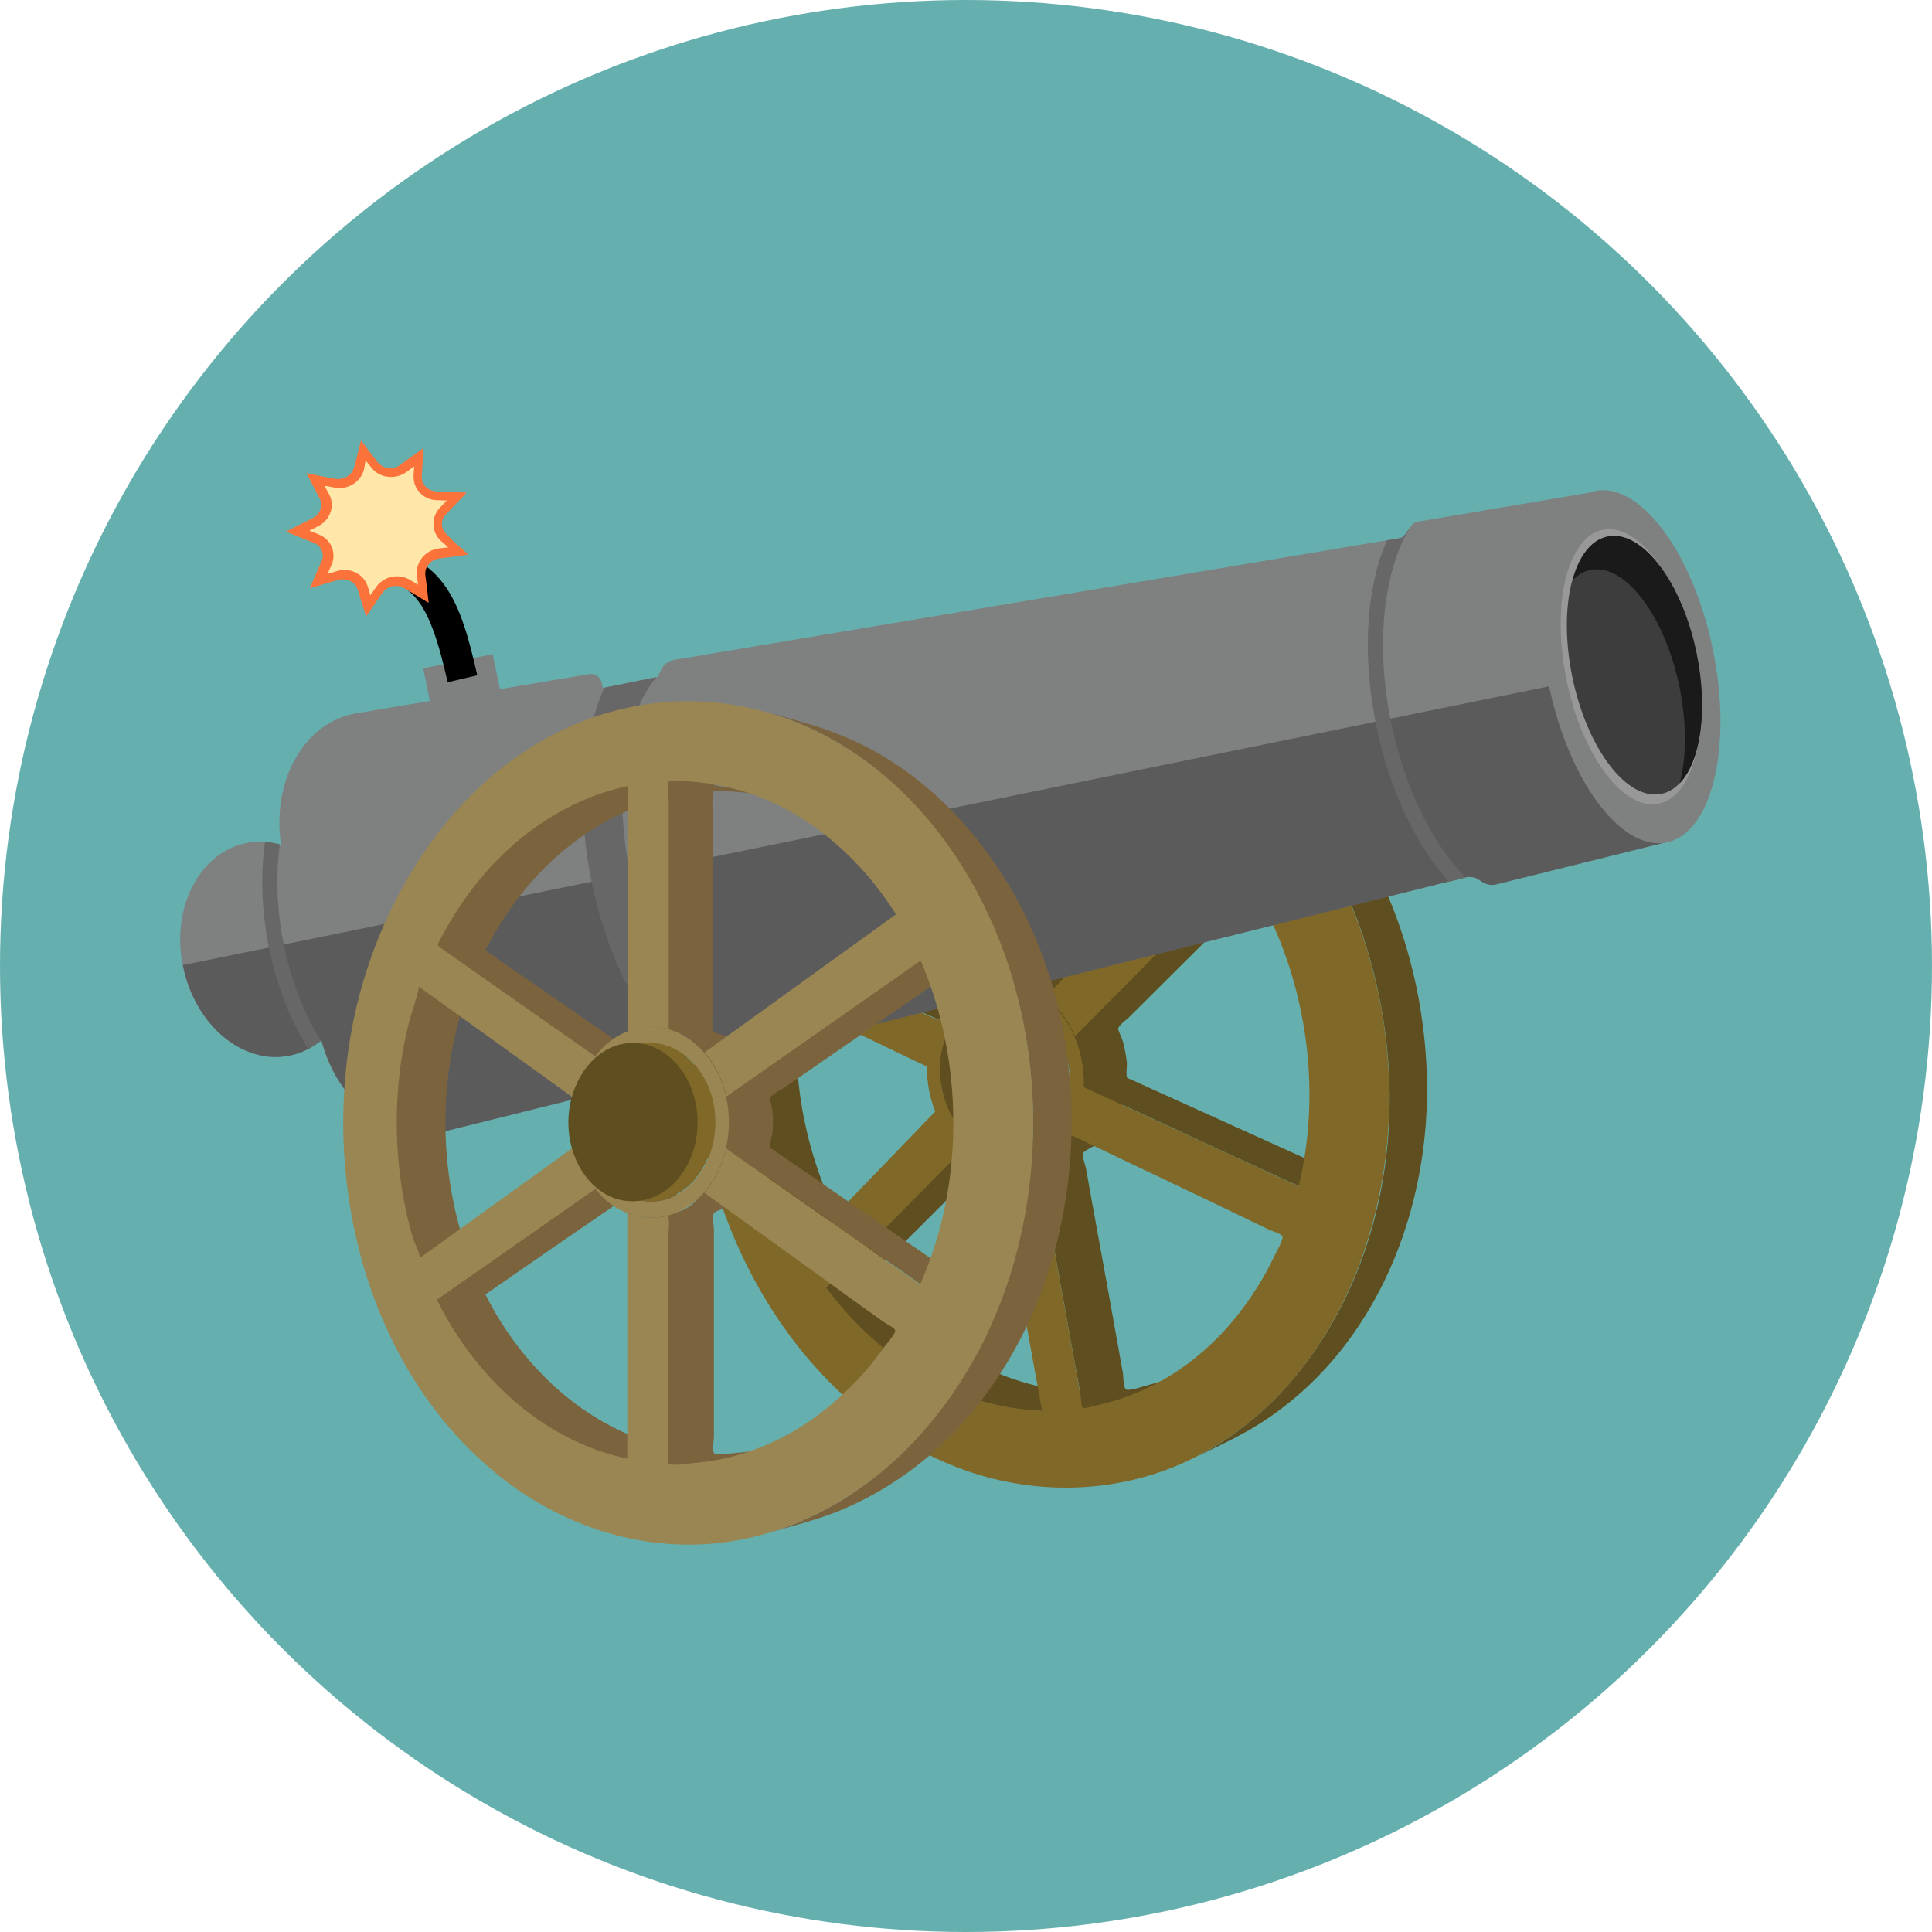 <?xml version="1.0" encoding="utf-8"?>
<!-- Generator: Adobe Illustrator 19.2.1, SVG Export Plug-In . SVG Version: 6.00 Build 0)  -->
<!DOCTYPE svg PUBLIC "-//W3C//DTD SVG 1.1//EN" "http://www.w3.org/Graphics/SVG/1.1/DTD/svg11.dtd">
<svg version="1.1" id="Ebene_2" xmlns="http://www.w3.org/2000/svg" xmlns:xlink="http://www.w3.org/1999/xlink" x="0px" y="0px"
	 viewBox="0 0 640 640" style="enable-background:new 0 0 640 640;" xml:space="preserve">
<style type="text/css">
	.st0{fill:#65B0AF;}
	.st1{fill:#5F4E1F;}
	.st2{fill:#806828;}
	.st3{fill:#7F8080;}
	.st4{fill:#5C5B5C;}
	.st5{fill:#989898;}
	.st6{fill:#3D3D3D;}
	.st7{fill:#1A1A1A;}
	.st8{fill:#676767;}
	.st9{fill:#FFE7A9;}
	.st10{fill:#FC723B;}
	.st11{fill:#7B633D;}
	.st12{fill:#998653;}
</style>
<circle class="st0" cx="320" cy="320" r="320"/>
<g>
	<path class="st1" d="M391.4,455c-3.7,1.6-7.5,2.9-11.3,3.9c-1.2,0.3-6.4,2.1-7.2,1.3c-0.7-0.7-0.8-4.2-0.9-5.2
		c-1.5-8.6-3.1-17.1-4.6-25.7c-1.9-10.3-3.7-20.5-5.6-30.8c-0.7-3.7-1.3-7.4-2-11.2c-0.2-1.2-1.4-4.2-1-5.3c0.3-0.8,3.3-2.1,4.2-2.8
		c1.8-1.4,3.4-3.1,4.8-5c1.8-2.5,3.2-5.3,4.1-8.2c11.8,5.5,23.6,10.9,35.4,16.4c6.5,3,13.1,6,19.6,9c1.1,0.5,2.2,1,3.3,1.5
		c1.3,0.6,2.7,1.2,4,1.8c0.7,0.3,3.7,1.2,4,1.8c0.4,0.7-1.4,4.3-1.6,5.1c-0.3,1.1-0.6,3.3-1.4,4.1c-1.1,1-4.1,1.5-5.6,2
		c-1.6,0.5-3.1,1.1-4.7,1.6c2.2,1.1,4.5,2.1,6.7,3.2c1.5,0.7,1.5,0.5,3.2-0.1c2.9-1.1,5.8-2.2,8.7-3.2c1.6-0.6,2-0.5,2.6-1.9
		c1.1-2.5,1.8-5.4,2.6-8.1c0.4-1.4,0.9-2.7,1.3-4.1c0.2-0.5,1-2.2,0.9-2.7c-0.3-1-4.4-2.2-5.6-2.8c-0.9-0.4-1.7-0.8-2.6-1.2
		c-19.3-8.7-38.6-17.5-57.9-26.2c-3.4-1.5-6.8-3.1-10.1-4.6c-0.3-0.1-1.2-0.4-1.3-0.6c-0.5-0.8,0-3.9-0.1-5
		c-0.2-1.8-0.5-3.6-0.9-5.4c-0.2-0.9-0.5-1.8-0.8-2.7c-0.2-0.5-1.3-2.8-1.2-3.2c0.3-1.2,3.2-3.2,4-4.1
		c15.8-15.8,31.7-31.5,47.5-47.3c1.4-1.4,2.9-2.9,4.3-4.3c0.8-0.8,4.4-3.5,4.5-4.6c0-1.1-3.3-4.2-4-5c-1.8-2.3-3.7-4.6-5.5-6.9
		c-1-1.2-0.8-1.2-2.4-1.2c-3.1,0-6.1,0-9.2,0c-1.9,0-2.8-0.4-4.1,1c-1.7,1.8-3.5,3.6-5.2,5.4c3.2-0.1,7.1-0.8,10.2-0.2
		c2.3,0.4,4.5,4.5,5.9,6.5c0.8,1.2,0.9,0.9-0.2,2c-1.4,1.4-2.9,2.9-4.3,4.3c-0.8,0.8-1.7,1.7-2.5,2.5c-10.9,11-21.7,21.9-32.6,32.9
		c-3.7,3.8-7.4,7.5-11.1,11.3c-3.7-4.6-8.6-8.2-14.4-9.7c-0.6-0.2-2.7-0.2-3.2-0.5c-0.3-0.2-0.1-0.3-0.3-0.7c-1-2-1-5.3-1.4-7.5
		c-3.6-20-7.2-40.1-10.9-60.1c-0.5-2.9-1.7-6.2-1.6-9.1c0-1.6-0.3-1,2.2-1.4c5.5-1,11.2-1.3,16.8-1c-3-0.1-6-0.3-9-0.4
		c-1.6-0.1-3.1-0.2-4.7-0.2c-1.4-0.1-5.3,0.5-5.9-0.2c-1.3-1.2,0.1-5.4-1.3-6.5c-0.5-0.4-2.8-0.2-3.4-0.2c-2-0.1-3.9-0.2-5.9-0.4
		c-2.1-0.1-4.5-0.6-6.6-0.2c-3.4,0.7-6.9,2.1-10.2,3.2c-0.4,0.1-2.1,0.4-2.4,0.7c-0.3,0.5,0.7,3.7,0.8,4.3c0.2,1,1.2,3.7,0.8,4.7
		c-0.2,0.5-2,1-2.7,1.3c-1.8,0.8-3.6,1.7-5.3,2.6c-19.6,10.7-33.7,29.3-41.6,49.9c-0.4,1-1.2,5.1-2,5.8c-0.7,0.5-3.2,0.2-4.1,0.3
		c-0.7,0-3-0.2-3.6,0.3c-0.5,0.5-0.6,2.7-0.7,3.3c-0.4,1.8-0.8,3.7-1.2,5.5c-0.3,1.3-1.3,3.7-1.1,5c0.3,2.2,4.6,1.9,6,3.6
		c0.7,0.9,0,3-0.2,4.3c-0.3,2-0.5,3.9-0.6,5.9c-0.3,3.8-0.5,7.6-0.5,11.4c0,8.7,0.9,17.3,2.5,25.9c1.9,9.8,4.8,19.3,8.8,28.4
		c1.2,2.9,2.6,5.7,4,8.5c0.3,0.6,2.4,3.5,2.2,4.1c-0.1,0.3-0.8,0.9-1.1,1.1c-0.9,0.9-3.2,2.5-3.6,3.8c-0.3,0.8,0.2,1,0.7,1.9
		c2,3.1,4,6.2,6,9.3c0.3,0.4,0.7,1.5,1.2,1.6c1.1,0.3,3.8-1.1,4.9-1.4c2-0.6,2.1-1,3.5,0.7c1.4,1.8,2.9,3.5,4.5,5.2
		c3.3,3.5,6.8,6.9,10.5,10c11.1,9.2,24.2,16.2,38.3,19.4c4,0.9,8,1.5,12.1,1.7c0.8,0.1,2.4-0.2,2.9,0.3c0.7,0.8,0.7,4.1,0.9,5.2
		c0.1,0.6,0.2,3.4,0.7,3.7c0.4,0.3,2.4-0.1,2.9-0.1c3.4-0.2,7,0,10.3-0.6c2.1-0.4,4.3-1.7,6.3-2.6c1.7-0.8,3.4-1.5,5.1-2.3
		c0.6-0.3,2.9-0.9,3.2-1.4c0.3-0.5-0.4-2.6-0.6-3.2c-0.1-0.6-0.7-2.1-0.5-2.8c0.2-0.8,0.6-0.7,1.6-1.1c2.9-1.1,5.8-2.4,8.6-3.7
		C386.2,457.2,388.8,456.1,391.4,455z M268.8,309.8c7.7-26,25.2-49.8,50.6-60.6c4,21.9,7.9,43.9,11.9,65.8c0.6,3.1,1.1,6.2,1.7,9.3
		c-4.8,0.6-9,1-13.2,3.6c2.9-0.3,5.8-0.7,8.7-1c1.5-0.2,2.9-0.3,4.4-0.5c0.7-0.1,1.5-0.2,2.2-0.3c0.3-0.2,0.7-0.4,1.1-0.6
		c2.4-0.2,5.3,1.5,7.3,2.8c-5,0.6-10.1,1.1-15.1,1.9c-1.4,0.2-2.7,0.6-4,1.2c-0.9,0.4-2.7,1.9-3.6,2c-0.8,0-2.4-1.1-3.1-1.4
		c-12.5-5.7-25-11.4-37.6-17C276.4,313.2,272.6,311.5,268.8,309.8z M329.2,364.1c-3.1-7.1-3.6-15.5-0.7-22.7
		c1.3-3.4,3.4-6.5,6.2-8.8c0.8-0.7,1.6-1.5,2.6-1.5c1.8,0.1,4.3,2,5.7,3c12.3,9,15.5,29.1,5.8,41.1c-0.7,0.8-1.6,2-2.5,2.6
		c-1.1,0.8-1.5,0.6-2.8,0.2c-2.2-0.7-4.2-1.8-6-3.1C333.8,372.1,331,368.3,329.2,364.1C328.9,363.5,329.2,364.3,329.2,364.1z
		 M329.6,381.7c2.6,0.8,5.5,0.8,8.2,0.3c5-0.9,9.9-2.3,14.8-3.5c-1.5,2-3.8,4.9-6.3,5.2c-1.4,0.2-2.7,0.3-4.2,0.7
		c-3.8,0.9-7.7,1.9-11.5,2.8c4.8,1,9-0.1,13.6-1.2c4,21.9,7.9,43.9,11.9,65.8c0.6,3.1,1.1,6.2,1.7,9.3
		c-27.7-1.3-52.3-17.4-68.7-39.1c11.8-11.8,23.6-23.5,35.4-35.3C326.2,385,327.9,383.4,329.6,381.7z M281,409.8
		c-7.9-13.7-13.1-28.9-15.6-44.5c-1-6.5-1.6-13.2-1.6-19.8c0-4.6,0.2-9.1,0.6-13.6c0.2-2.1,0.5-4.3,0.8-6.4c0.3-1.8,0.3-1.4-0.9-2.1
		c-1.1-0.7-4.8-1.5-5.2-2.6c-0.2-0.6,0.6-2.7,0.8-3.3c0.2-1,0.4-1.9,0.7-2.9c14.7,6.8,29.4,13.6,44,20.3c2.1,1,4.2,1.9,6.3,2.9
		c-2.4,4.7-3.7,10-3.8,15.3c1.4-0.2,2.8-0.5,4.2-0.7c-0.3,5,0.6,10,2.6,14.6c-1.4,0.3-2.8,0.5-4.2,0.8c1.9,4.9,4.9,9.5,8.9,13
		c-11.4,11.5-22.7,23-34.1,34.4c-1.6,1.6-3.3,3.3-4.9,4.9c-0.7-1.1-3.7-4.3-3.5-5.4c0.1-0.6,2-2.1,2.5-2.5
		C279.4,411.5,280.2,410.7,281,409.8z"/>
	<path class="st1" d="M469.8,330c-5.2-27.4-17.4-54-36.3-74.6c-16.2-17.7-37.1-31.4-60.7-36.5c-8.4-1.8-17.1-2.4-25.6-3.3
		c46.1,4.9,82.6,41.4,99.9,82.7c16.8,40.1,18.3,87.5,0.5,127.6c-10.6,24-28.4,45.3-52.1,57.1c7.2-3.6,14.7-6.9,21.5-11.2
		c11.9-7.5,22.2-17.3,30.4-28.7c14.6-20.2,22.7-44.6,24.8-69.3C473.4,359.1,472.5,344.4,469.8,330z"/>
	<path class="st2" d="M457.5,333.7c-8.9-49.4-41.1-98.2-90.6-114c-26-8.3-54.3-5.4-77.9,8.4c-21.7,12.7-37.8,33.3-47.4,56.3
		c-20.8,49.5-13.3,109.8,17,153.8c14.5,21.1,34.7,38.8,58.8,48c24.6,9.4,52.4,8.9,76.3-2.4c47.7-22.7,69-78.7,66.3-128.9
		C459.6,347.8,458.8,340.7,457.5,333.7C453.7,312.4,461.4,354.9,457.5,333.7z M242.8,322.5c1.1-4.8,2.2-9.7,3.3-14.5
		c1.1,0.5,2.2,1,3.3,1.5c-1.1-0.5-2.2-1-3.3-1.5C245,312.8,243.9,317.7,242.8,322.5z M430.2,393c-20.8-9.6-41.6-19.2-62.4-28.8
		c-3-1.4-5.9-2.7-8.9-4.1c-0.2,5.5-1.7,11-4.5,15.7c11.3,5.4,22.5,10.7,33.8,16.1c8,3.8,16,7.6,24,11.5c2.8,1.4,5.7,2.7,8.5,4.1
		c0.9,0.4,3.5,1.1,4.1,2c0.6,0.8-2.1,5.4-2.6,6.5c-1.8,3.7-3.7,7.3-5.9,10.7c-4.4,7-9.6,13.4-15.6,19c-6.2,5.8-13.2,10.6-20.8,14.2
		c-3.9,1.8-7.9,3.3-12,4.5c-1.9,0.5-3.8,1-5.8,1.4c-0.6,0.1-3,0.9-3.4,0.6c-0.5-0.4-0.6-3.1-0.7-3.7c-0.5-2.8-1-5.7-1.5-8.5
		c-1.5-8.5-3.1-17-4.6-25.4c-1.6-8.9-3.2-17.7-4.8-26.6c-0.6-3.3-1.2-6.7-1.8-10c-0.3-1.7-0.3-4.2-1-5.7c-0.1-0.2-0.1-0.6-0.1-0.8
		c-4.2,2-9,2.6-13.5,1.6c4.2,23.4,8.4,46.7,12.7,70.1c0.6,3.3,1.2,6.6,1.8,9.9c-28.9-0.8-54.6-18-71.5-40.7
		c-1.7,1.7-3.4,3.4-5.1,5.1c-1.1-1.7-2.2-3.4-3.3-5.1c1.1,1.7,2.2,3.4,3.3,5.1c14.5-14.6,29-29.2,43.5-43.9c2.3-2.3,4.5-4.5,6.8-6.8
		c-3.9-3.5-6.9-8.1-8.9-13c-14.2,14.7-28.3,29.3-42.5,44c-2.3,2.4-4.7,4.9-7,7.3c1.3-1.3,2.5-2.6,3.8-3.9c1.1-1.1,1.2-0.8,0.8-2.2
		c-0.7-2.1-2.3-4.2-3.3-6.2c-4.3-8.7-7.6-17.9-9.9-27.3c-2.4-9.7-3.7-19.6-4-29.6c-0.1-4.8,0-9.6,0.4-14.4c0.2-2.4,0.5-4.7,0.8-7
		c0.1-0.7,0.6-2.6,0.3-3c-0.2-0.3-1-0.5-1.3-0.6c17.2,8.2,34.4,16.4,51.6,24.7c2.5,1.2,5,2.4,7.6,3.6c0.1-5.3,1.3-10.6,3.8-15.3
		c-12.1-5.6-24.3-11.2-36.4-16.8c-6.5-3-13-6-19.4-9c-2.7-1.3-2.6-0.7-1.5-4.1c2.6-8.2,6.1-16.1,10.5-23.5
		c9.6-16.1,23.8-29.5,41.3-36.6c4.2,23.4,8.4,46.7,12.7,70.1c0.6,3.3,1.2,6.6,1.8,9.9c3.9-2.5,8.6-3.6,13.3-3.2
		c-4.6-25.7-9.3-51.3-13.9-77c-0.8-4.3-1.6-8.6-2.3-13c-4.4,1.3-8.7,2.7-13.1,4c4.4-1.4,8.7-2.7,13.1-4c0.5,3,1.1,6.1,1.6,9.1
		c30.8-6.5,61.4,7.5,82,30c2-2.1,4.1-4.2,6.1-6.4c3.6,4.6,7.2,9.1,10.7,13.7c-3.6-4.6-7.2-9.1-10.7-13.7
		c-17.4,18-34.8,36.1-52.3,54.1c-2.7,2.8-5.5,5.7-8.2,8.5c4.3,3.4,7.6,8,9.7,13.1c16.1-16.3,32.2-32.5,48.4-48.8
		c2.3-2.3,4.6-4.6,6.9-6.9C431.6,317.9,438.8,357.4,430.2,393z M432.9,413.3c1-3,1.9-6.1,2.9-9.1
		C434.9,407.2,433.9,410.3,432.9,413.3z M438.2,396.7c-1.6-0.7-3.2-1.5-4.8-2.2C435,395.2,436.6,396,438.2,396.7z"/>
	<path class="st2" d="M355.9,343.3c5,11.6,4.3,26.5-4.2,36.3c-7.6,8.9-20,10.4-29.7,4c-10.1-6.6-15.3-19.1-14.9-30.9
		c0.3-11.3,6.3-23.5,17.8-27.1C338.3,321.5,350.9,331.4,355.9,343.3C356.2,343.9,355.3,341.9,355.9,343.3z M337.1,382.1
		c10.1-1.5,16.1-11.2,17.2-20.7c1.1-10-2.7-20.9-10.8-27.1c-7.8-6-18.5-5.7-25.3,1.5c-7.1,7.4-8.3,18.9-5.3,28.3
		C316.1,374.3,325.6,383.9,337.1,382.1"/>
</g>
<g>
	<path class="st3" d="M528.2,162.9l-58.5,9.9c-0.8,0.1-1.6,0.6-2.1,1.3l-2.1,2.9c-0.5,0.7-1.3,1.1-2.1,1.3l-240.1,40.3
		c-1.9,0.3-3.6,1.6-4.4,3.4l-1,2.2l-18.2,3.7l-0.4-1.8c-0.4-1.9-2.2-3.1-4.1-2.8l-29.6,5l-2.4-11.6l-23,4.7l2.2,10.8l-24.4,4.1
		c-17.2,2.9-28.1,22.3-24.9,43.6c-3.8-1.1-7.7-1.4-11.6-0.6c-15.5,3.2-24.9,21.5-20.9,40.9s19.8,32.6,35.3,29.4
		c3.9-0.8,7.4-2.6,10.5-5.1c5.4,20.8,23,34.4,40,30.4l79.2-19.7l-0.9-4.6l18.2-3.7l0.8,3.8l241.6-60.1c1.6-0.4,3.3-0.1,4.6,0.8
		l1,0.7c1.3,0.9,3,1.2,4.6,0.8l56.4-14L528.2,162.9z"/>
	<path class="st4" d="M60.6,319.7C60.6,319.7,60.6,319.7,60.6,319.7c3.8,19.7,19.7,33.2,35.4,30c3.9-0.8,7.4-2.6,10.5-5.1
		c5.4,20.8,23,34.4,40,30.4l79.2-19.7l-0.9-4.6l18.2-3.7l0.8,3.8l241.5-60.1c1.6-0.4,3.4-0.1,4.7,0.8l0.9,0.6
		c1.4,0.9,3.1,1.3,4.7,0.9l56.4-14l-11.7-57.2L60.6,319.7z"/>
	<ellipse transform="matrix(0.98 -0.2 0.2 0.98 -33.259 112.497)" class="st3" cx="540.1" cy="220.8" rx="27.8" ry="59.4"/>
	<ellipse transform="matrix(0.98 -0.2 0.2 0.98 -33.259 112.497)" class="st5" cx="540.1" cy="220.8" rx="21.7" ry="46.3"/>
	<path class="st6" d="M561.9,216.3c4.9,23.5-0.2,44.4-11.6,46.7s-24.5-15-29.4-38.5s0.2-44.4,11.6-46.7
		C543.9,175.5,557,192.7,561.9,216.3z"/>
	<path class="st7" d="M526.9,188.8c11.3-2.3,24.5,15,29.4,38.5c2.5,12.2,2.4,23.7,0.1,32.2c7-7.2,9.5-24.4,5.6-43.3
		c-4.9-23.5-18.1-40.8-29.4-38.5c-5.5,1.1-9.5,6.5-11.6,14.5C522.7,190.4,524.7,189.2,526.9,188.8z"/>
	<g>
		<path class="st8" d="M106.3,344.7c-5.7-9.1-9.9-20.1-12.3-31.8c-2.3-11.4-2.7-22.8-1.3-33.2c-1.6-0.4-3.3-0.7-4.9-0.8
			c-1.6,11-1.1,23,1.3,35c2.5,12.4,7,23.9,13,33.6C103.6,346.7,105,345.8,106.3,344.7z"/>
		<path class="st8" d="M106.6,345.2c0.2,0.6,0.3,1.2,0.5,1.7l0.4-0.3C107.2,346.2,106.9,345.7,106.6,345.2z"/>
	</g>
	<path class="st8" d="M208.8,289.8c-6.1-29.9-1-54.3,8.7-65.5l-17.3,3.5c-7.3,16.3-9.3,39.5-4.2,64.5c5.2,25.3,16.2,46.1,29.5,58.1
		l17.3-3.5l0.8,3.8l7.9-2C236.4,349.2,216.4,326.7,208.8,289.8z"/>
	<path class="st8" d="M460.8,239.2c-3.8-18.7-3.5-37.1,0.8-51.7c1.5-5.2,3.5-9.7,5.9-13.3l-2.9,3.9l-5.2,0.9
		c-0.9,2.2-1.8,4.6-2.6,7.1c-4.6,15.4-4.9,34.6-0.9,54.2c4,19.5,11.8,37.1,22.1,49.5c0.7,0.8,1.3,1.6,2,2.3l5.5-1.4
		C474.6,279.6,465.3,261.1,460.8,239.2z"/>
	<path d="M148.3,226c-6.4-28.6-12.2-33.6-27.2-34.9l0.8-10c25.2,2.1,30.7,18.2,36.2,42.6L148.3,226z"/>
	<path class="st9" d="M120.4,149.5l2.2,2.8c3.1,3.9,8.9,4.6,13.1,1.6l3-2.2l-0.2,3.5c-0.3,4.9,3.6,9.1,8.8,9.3l3.7,0.1l-2.5,2.6
		c-3.5,3.7-3.3,9.3,0.4,12.6l2.7,2.4l-3.7,0.5c-5.1,0.7-8.8,5.2-8.2,10.1l0.4,3.5l-3.1-1.9c-4.3-2.6-10.1-1.4-12.9,2.8l-2,3
		l-1.1-3.4c-1.5-4.7-6.7-7.3-11.6-5.8l-3.6,1.1l1.5-3.3c2-4.6-0.2-9.8-4.9-11.7l-3.4-1.3l3.3-1.7c4.6-2.3,6.4-7.7,4.1-12.1l-1.7-3.1
		l3.6,0.7c5,1,10-2,11.2-6.9L120.4,149.5z"/>
	<path class="st10" d="M121.1,152.5l2,2.5c1.6,2,4,3,6.4,3c1.8,0,3.5-0.5,5.1-1.6l2.6-1.9l-0.2,3.1c-0.2,4.3,3.2,8,7.7,8.1l3.3,0.1
		l-2.2,2.3c-3.1,3.2-2.9,8.2,0.3,11.1l2.4,2.1l-3.2,0.4c-4.5,0.6-7.7,4.6-7.2,8.9l0.4,3.1l-2.7-1.6c-1.3-0.8-2.8-1.2-4.3-1.2
		c-2.7,0-5.4,1.3-7,3.7l-1.8,2.6l-0.9-3c-1.1-3.3-4.2-5.4-7.7-5.4c-0.8,0-1.7,0.1-2.5,0.4l-3.1,0.9l1.3-2.9c1.8-4-0.1-8.6-4.3-10.2
		l-3-1.2l2.9-1.5c4-2,5.7-6.8,3.6-10.6l-1.5-2.8l3.2,0.6c0.6,0.1,1.1,0.2,1.7,0.2c3.8,0,7.2-2.5,8.2-6.2L121.1,152.5 M119.6,145.9
		l-1.5,5.9l-0.8,3c-0.6,2.3-2.8,3.9-5.3,3.9c-0.4,0-0.7,0-1.1-0.1l-3.2-0.6l-6.2-1.3l2.9,5.6l1.5,2.8c0.6,1.1,0.7,2.3,0.3,3.5
		c-0.4,1.3-1.4,2.4-2.6,3l-2.9,1.5l-6,3l6.2,2.5l3,1.2c1.3,0.5,2.2,1.4,2.7,2.6c0.5,1.2,0.4,2.4-0.1,3.6l-1.3,2.9l-2.6,6l6.3-1.9
		l3.1-0.9c0.5-0.2,1.1-0.2,1.6-0.2c2.3,0,4.2,1.3,4.9,3.4l0.9,3l1.9,5.9l3.5-5.1l1.8-2.6c1-1.5,2.7-2.4,4.6-2.4c1,0,1.9,0.3,2.8,0.8
		l2.7,1.6l5.3,3.2l-0.7-6.1l-0.4-3.1c-0.3-2.7,1.8-5.1,4.6-5.5l3.2-0.4l6.5-0.9l-4.9-4.3L148,177c-1-0.8-1.5-2-1.6-3.2
		c-0.1-1.3,0.4-2.5,1.4-3.5l2.2-2.3l4.6-4.8l-6.7-0.3l-3.3-0.1c-1.4-0.1-2.7-0.6-3.7-1.7c-0.8-0.9-1.3-2.1-1.2-3.3l0.2-3.1l0.4-6.3
		l-5.1,3.7l-2.6,1.9c-1,0.7-2.1,1.1-3.3,1.1c-1.6,0-3.1-0.7-4.1-1.9l-2-2.5L119.6,145.9L119.6,145.9z"/>
</g>
<g>
	<path class="st11" d="M255.6,479.5c-3.9,0.9-7.9,1.5-11.8,1.8c-1.2,0.1-6.7,0.9-7.3,0c-0.6-0.8,0-4.3,0-5.3c0-8.7,0-17.4,0-26.1
		c0-10.4,0-20.8,0-31.3c0-3.8,0-7.6,0-11.3c0-1.2-0.6-4.3,0-5.4c0.4-0.8,3.6-1.5,4.6-2c2-1.1,3.9-2.5,5.6-4.1
		c2.2-2.1,4.1-4.6,5.5-7.3c10.7,7.5,21.3,14.9,32,22.4c5.9,4.1,11.8,8.3,17.7,12.4c1,0.7,2,1.4,3,2.1c1.2,0.8,2.4,1.7,3.6,2.5
		c0.6,0.4,3.4,1.8,3.6,2.5c0.2,0.8-2.1,4-2.5,4.7c-0.5,1-1.2,3.2-2.1,3.8c-1.3,0.8-4.3,0.7-5.8,1c-1.6,0.3-3.2,0.5-4.9,0.8
		c2,1.5,4,2.9,6,4.4c1.4,1,1.4,0.8,3.1,0.4c3-0.5,6.1-1.1,9.1-1.6c1.7-0.3,2.1-0.1,2.9-1.4c1.6-2.3,2.7-5,4-7.5
		c0.7-1.3,1.3-2.5,2-3.8c0.3-0.5,1.4-2,1.3-2.5c-0.1-1.1-4-3-5-3.7c-0.8-0.5-1.6-1.1-2.4-1.6c-17.4-12-34.9-24.1-52.3-36.1
		c-3.1-2.1-6.1-4.2-9.2-6.3c-0.2-0.2-1.1-0.6-1.2-0.8c-0.4-0.9,0.7-3.9,0.8-5c0.2-1.8,0.2-3.6,0.1-5.5c-0.1-0.9-0.1-1.9-0.3-2.8
		c-0.1-0.5-0.7-3-0.6-3.3c0.5-1.1,3.7-2.6,4.7-3.3c18.4-12.7,36.8-25.4,55.1-38.1c1.7-1.2,3.3-2.3,5-3.5c1-0.7,5-2.6,5.2-3.7
		c0.2-1.1-2.5-4.7-3-5.7c-1.4-2.6-2.8-5.2-4.2-7.8c-0.7-1.4-0.6-1.3-2.2-1.6c-3-0.5-6-1.1-9-1.6c-1.9-0.3-2.7-0.9-4.2,0.2
		c-2,1.5-4,2.9-6.1,4.4c3.2,0.5,7.1,0.5,10.1,1.6c2.2,0.8,3.7,5.3,4.7,7.4c0.6,1.3,0.7,1.1-0.5,1.9c-1.7,1.2-3.3,2.3-5,3.5
		c-1,0.7-1.9,1.4-2.9,2c-12.6,8.9-25.3,17.7-37.9,26.6c-4.3,3-8.6,6.1-13,9.1c-2.8-5.2-7-9.6-12.4-12.1c-0.6-0.3-2.7-0.7-3.1-1.1
		c-0.2-0.3,0-0.4-0.2-0.8c-0.6-2.1,0-5.4,0-7.6c0-20.4,0-40.7,0-61.1c0-2.9-0.5-6.4,0-9.2c0.3-1.6-0.1-1,2.4-1
		c5.6,0,11.2,0.7,16.7,2c-2.9-0.7-5.8-1.4-8.7-2c-1.5-0.4-3.1-0.7-4.6-1.1c-1.4-0.3-5.3-0.5-5.8-1.2c-1-1.4,1.1-5.3-0.1-6.7
		c-0.4-0.5-2.7-0.7-3.3-0.8c-1.9-0.5-3.8-0.9-5.7-1.4c-2.1-0.5-4.4-1.4-6.5-1.4c-3.5,0-7.1,0.9-10.6,1.3c-0.5,0.1-2.1,0-2.4,0.3
		c-0.4,0.5,0,3.8,0,4.3c0,1,0.5,3.8,0,4.7c-0.3,0.5-2.2,0.7-2.9,0.8c-1.9,0.5-3.8,1-5.7,1.7c-21.2,7-38.4,22.9-49.8,41.7
		c-0.5,0.9-2,4.8-3,5.3c-0.8,0.4-3.2-0.3-4.1-0.4c-0.7-0.1-3-0.7-3.6-0.4c-0.6,0.4-1.1,2.6-1.3,3.2c-0.7,1.7-1.5,3.5-2.2,5.2
		c-0.5,1.2-2,3.4-2,4.7c-0.1,2.2,4.2,2.6,5.3,4.6c0.6,1-0.6,3-1,4.2c-0.6,1.9-1.1,3.8-1.7,5.7c-1,3.7-1.8,7.4-2.5,11.2
		c-1.5,8.5-2.2,17.2-2.1,25.9c0.1,9.9,1.3,19.9,3.6,29.6c0.7,3,1.6,6.1,2.5,9c0.2,0.6,1.7,3.9,1.5,4.4c-0.1,0.3-1,0.7-1.3,0.9
		c-1.1,0.8-3.6,1.9-4.2,3.1c-0.4,0.7,0,1.1,0.4,2c1.4,3.4,2.9,6.8,4.3,10.2c0.2,0.5,0.5,1.6,0.9,1.8c1,0.4,3.9-0.4,5-0.5
		c2.1-0.2,2.3-0.6,3.3,1.3c1.1,2,2.3,3.9,3.5,5.9c2.6,4.1,5.4,8,8.5,11.7c9.3,11.1,20.9,20.2,34.2,25.9c3.8,1.6,7.6,2.9,11.6,3.9
		c0.7,0.2,2.4,0.2,2.8,0.8c0.6,0.9,0,4.2,0,5.3c0,0.6-0.4,3.3,0,3.8c0.3,0.4,2.4,0.3,2.9,0.4c3.3,0.4,6.9,1.3,10.3,1.2
		c2.2,0,4.5-1,6.7-1.5c1.8-0.4,3.6-0.9,5.4-1.3c0.6-0.1,3-0.3,3.4-0.8c0.4-0.4,0-2.7,0-3.3c0-0.7-0.3-2.2,0-2.8
		c0.4-0.7,0.7-0.6,1.8-0.8c3.1-0.6,6.1-1.4,9.1-2.1C250.1,480.8,252.9,480.1,255.6,479.5z M160.8,314.8
		c12.2-24.2,33.6-44.5,60.6-50.6c0,22.3,0,44.6,0,66.9c0,3.1,0,6.3,0,9.4c-4.8-0.3-9-0.6-13.6,1.2c2.9,0.2,5.8,0.3,8.7,0.5
		c1.5,0.1,2.9,0.2,4.4,0.3c0.7,0,1.5,0.1,2.2,0.1c0.4-0.1,0.8-0.3,1.1-0.4c2.4,0.2,5,2.5,6.7,4.1c-5-0.3-10.1-0.8-15.2-0.8
		c-1.4,0-2.8,0.1-4.1,0.4c-0.9,0.2-3,1.4-3.9,1.3c-0.8-0.1-2.2-1.5-2.8-1.9c-11.3-7.8-22.6-15.6-33.9-23.4
		C167.6,319.5,164.2,317.2,160.8,314.8z M210.5,379c-1.8-7.5-0.7-15.9,3.4-22.5c2-3.2,4.7-5.9,8-7.8c1.4-0.8,1.7-1.1,3-0.6
		c1.7,0.7,3.4,2.4,4.6,3.7c10.6,11.1,10.1,31.9-2,41.8c-0.7,0.6-2.2,2-3.1,2.1c-0.9,0.2-1.8-0.5-2.6-0.9c-1.8-1-3.4-2.4-4.9-3.9
		C213.7,387.7,211.6,383.4,210.5,379C210.4,378.3,210.6,379.2,210.5,379z M207.8,396.4c2.5,1.2,5.3,1.8,8,1.8
		c5.1,0,10.1-0.5,15.2-0.8c-1.9,1.7-4.6,4.1-7.1,4c-1.4-0.1-2.8-0.2-4.3-0.1c-3.9,0.2-7.9,0.5-11.8,0.7c4.5,1.8,8.9,1.5,13.6,1.2
		c0,22.3,0,44.6,0,66.9c0,3.1,0,6.3,0,9.4c-27-6.2-48.4-26.4-60.6-50.7c13.7-9.5,27.4-19,41.2-28.4
		C203.9,399.1,205.8,397.7,207.8,396.4z M155,415.4c-5.3-14.9-7.8-30.8-7.4-46.5c0.1-6.6,0.8-13.2,1.9-19.7
		c0.8-4.5,1.8-8.9,3.1-13.3c0.6-2.1,1.2-4.1,1.9-6.2c0.6-1.7,0.6-1.3-0.6-2.3c-1-0.8-4.5-2.3-4.7-3.5c-0.1-0.7,1.1-2.5,1.3-3.1
		c0.4-0.9,0.8-1.8,1.2-2.7c13.2,9.3,26.5,18.6,39.7,27.8c1.9,1.3,3.8,2.7,5.7,4c-3.2,4.2-5.4,9.2-6.4,14.4c1.4,0,2.9,0,4.3,0.1
		c-1.2,4.8-1.2,10,0,14.8c-1.4,0-2.9,0-4.3,0.1c1,5.2,3.2,10.2,6.4,14.4c-13.2,9.3-26.5,18.6-39.7,27.8c-1.9,1.3-3.8,2.7-5.7,4
		c-0.5-1.2-2.9-4.8-2.5-6c0.2-0.6,2.4-1.7,2.9-2C153.1,416.8,154,416.1,155,415.4z"/>
	<path class="st11" d="M355,370.4c-0.2-27.9-7.5-56.2-22.5-79.9c-12.8-20.3-30.9-37.5-53.3-46.7c-7.9-3.3-16.4-5.4-24.6-7.8
		c44.5,13.1,73.9,55.5,83.6,99.2c9.4,42.4,2.4,89.3-22.1,125.6c-14.7,21.8-36.1,39.5-61.5,47c7.7-2.3,15.7-4.2,23.1-7.2
		c13-5.3,24.9-13.1,35-22.8c17.9-17.3,30.3-39.8,36.8-63.8C353.3,399.7,355.1,385.1,355,370.4z"/>
	<path class="st12" d="M331.1,311.6c-9.2-23.4-24.2-44.9-44.6-59.7c-21.5-15.7-48.4-22.9-74.8-18.2c-52.6,9.2-86.8,59.1-95.5,109
		c-9,51.5,6.1,110.2,47.2,144.6c20,16.8,45.8,26.2,72,24.1c26-2.1,49.8-15.2,67.6-34.1c36.1-38.4,46.9-96.7,34.1-147
		C335.5,323.9,333.5,317.6,331.1,311.6C324,293.5,338.2,329.8,331.1,311.6z M221.4,249.5c-4.5,0.6-9.1,1.1-13.6,1.7
		C212.3,250.6,216.8,250.1,221.4,249.5z M138.7,309c0.9,0.6,1.7,1.2,2.6,1.8C140.4,310.2,139.6,309.6,138.7,309
		c-1.9,4.6-3.9,9.1-5.8,13.7C134.8,318.1,136.8,313.6,138.7,309z M303.9,445.9c1.2-2.2,2.3-4.4,3.5-6.6
		C306.2,441.4,305.1,443.6,303.9,445.9z M312,430.5c-1.3-0.9-2.6-1.8-3.9-2.8C309.4,428.6,310.7,429.6,312,430.5z M315.1,386.2
		c-1.4,13.5-4.8,26.8-10.3,39.3c-18.7-13.1-37.4-26.2-56.1-39.3c-2.7-1.9-5.4-3.8-8.1-5.7c-1.2,5.3-3.6,10.5-7.3,14.6
		c10,7.2,20.1,14.5,30.1,21.7c7.2,5.2,14.4,10.4,21.6,15.6c2.6,1.8,5.1,3.7,7.7,5.5c0.8,0.6,3.4,1.8,3.8,2.7
		c0.4,0.9-2.5,4.2-3.2,5.1c-2.4,3.3-4.9,6.6-7.6,9.6c-5.7,6.3-12.1,11.9-19.2,16.6c-7.1,4.6-15,8.2-23.2,10.4
		c-4.3,1.2-8.7,1.9-13.1,2.3c-1.4,0.1-8,1.2-8.8,0.2c-0.4-0.6,0-3.3,0-4c0-2.9,0-5.9,0-8.8c0-8.6,0-17.1,0-25.7c0-9,0-18,0-27
		c0-3.4,0-6.7,0-10.1c0-1.6,0.5-4.2,0-5.7c-0.1-0.2,0-0.5,0-0.8c-4.5,1.2-9.3,0.9-13.6-0.8c0,23.7,0,47.5,0,71.2c0,3.4,0,6.7,0,10.1
		c-28.3-6-50.6-27.4-63.1-52.7c-2,1.4-3.9,2.8-5.9,4.2c-0.4-0.9-0.8-1.8-1.2-2.7c0.4,0.9,0.8,1.8,1.2,2.7
		c16.9-11.8,33.7-23.6,50.6-35.4c2.6-1.8,5.2-3.7,7.9-5.5c-3.3-4.2-5.4-9.2-6.4-14.4c-16.5,11.9-33.1,23.8-49.6,35.7
		c-2.7,2-5.5,3.9-8.2,5.9c1.4-1,2.8-2,4.2-3c0.3-0.2,1.5-0.8,1.7-1.2c0.4-0.9-1.9-5.6-2.2-6.7c-2.7-9.1-4.3-18.5-5-28
		c-0.7-9.8-0.4-19.6,0.9-29.3c0.7-4.8,1.6-9.5,2.8-14.2c0.3-1.3,3.7-11.6,3.2-11.8c15.2,10.9,30.4,21.9,45.6,32.8
		c2.2,1.6,4.4,3.2,6.6,4.8c1-5.2,3.2-10.2,6.4-14.4c-10.9-7.7-21.9-15.3-32.8-23c-5.8-4.1-11.7-8.2-17.5-12.3
		c-2.4-1.7-2.4-1.2-0.8-4.2c3.9-7.3,8.5-14.3,13.9-20.6c12.4-14.5,29-25.5,47.8-29.5c0,23.7,0,47.5,0,71.2c0,3.4,0,6.7,0,10.1
		c4.3-1.7,9.1-2,13.6-0.8c0-15.9,0-31.8,0-47.8c0-9.3,0-18.7,0-28c0-1.4-0.7-4.8,0-6.1c0.5-1,6-0.2,7.3-0.1
		c5.3,0.4,10.5,1.3,15.6,2.7c22.1,6.2,40.3,22.1,52.4,41.3c2.4-1.7,4.8-3.4,7.2-5.2c2.5,4.8,5.1,9.5,7.6,14.3
		c-2.5-4.8-5.1-9.5-7.6-14.3c-20.3,14.7-40.7,29.3-61,44c-3.2,2.3-6.4,4.6-9.6,6.9c3.6,4.1,6,9.3,7.3,14.6
		c18.8-13.1,37.5-26.3,56.3-39.4c2.7-1.9,5.3-3.7,8-5.6C314.1,339.4,317.4,363.2,315.1,386.2C314.6,390.9,315.6,381.5,315.1,386.2z"
		/>
	<path class="st12" d="M240.5,363.2c2.8,12.3-0.5,26.8-10.6,35c-9,7.4-21.5,6.7-29.9-1.3c-8.7-8.3-11.6-21.5-9.2-33.1
		c2.4-11.1,10.4-22,22.3-23.5C227.1,338.6,237.7,350.7,240.5,363.2C240.7,363.9,240.2,361.8,240.5,363.2z M215.1,398.1
		c9.9,0.3,17.6-7.8,20.4-16.7c3-9.4,1.5-20.4-4.8-28.1c-6.3-7.8-17.2-10.3-25.7-4.3c-8.3,5.8-11.8,16.8-10.6,26.6
		C195.6,386.3,203.2,397.8,215.1,398.1"/>
	<path class="st2" d="M214.9,345.5c9.9-0.3,17.6,7.8,20.4,16.7c3,9.4,1.5,20.4-4.8,28.1c-6.3,7.8-17.2,10.3-25.7,4.3
		c-8.3-5.8-11.8-16.8-10.6-26.6C195.4,357.4,203,345.8,214.9,345.5z"/>
	<path class="st1" d="M209.2,345.5c9.9-0.3,17.6,7.8,20.4,16.7c3,9.4,1.5,20.4-4.8,28.1c-6.3,7.8-17.2,10.3-25.7,4.3
		c-8.3-5.8-11.8-16.8-10.6-26.6C189.7,357.4,197.3,345.8,209.2,345.5z"/>
</g>
</svg>
